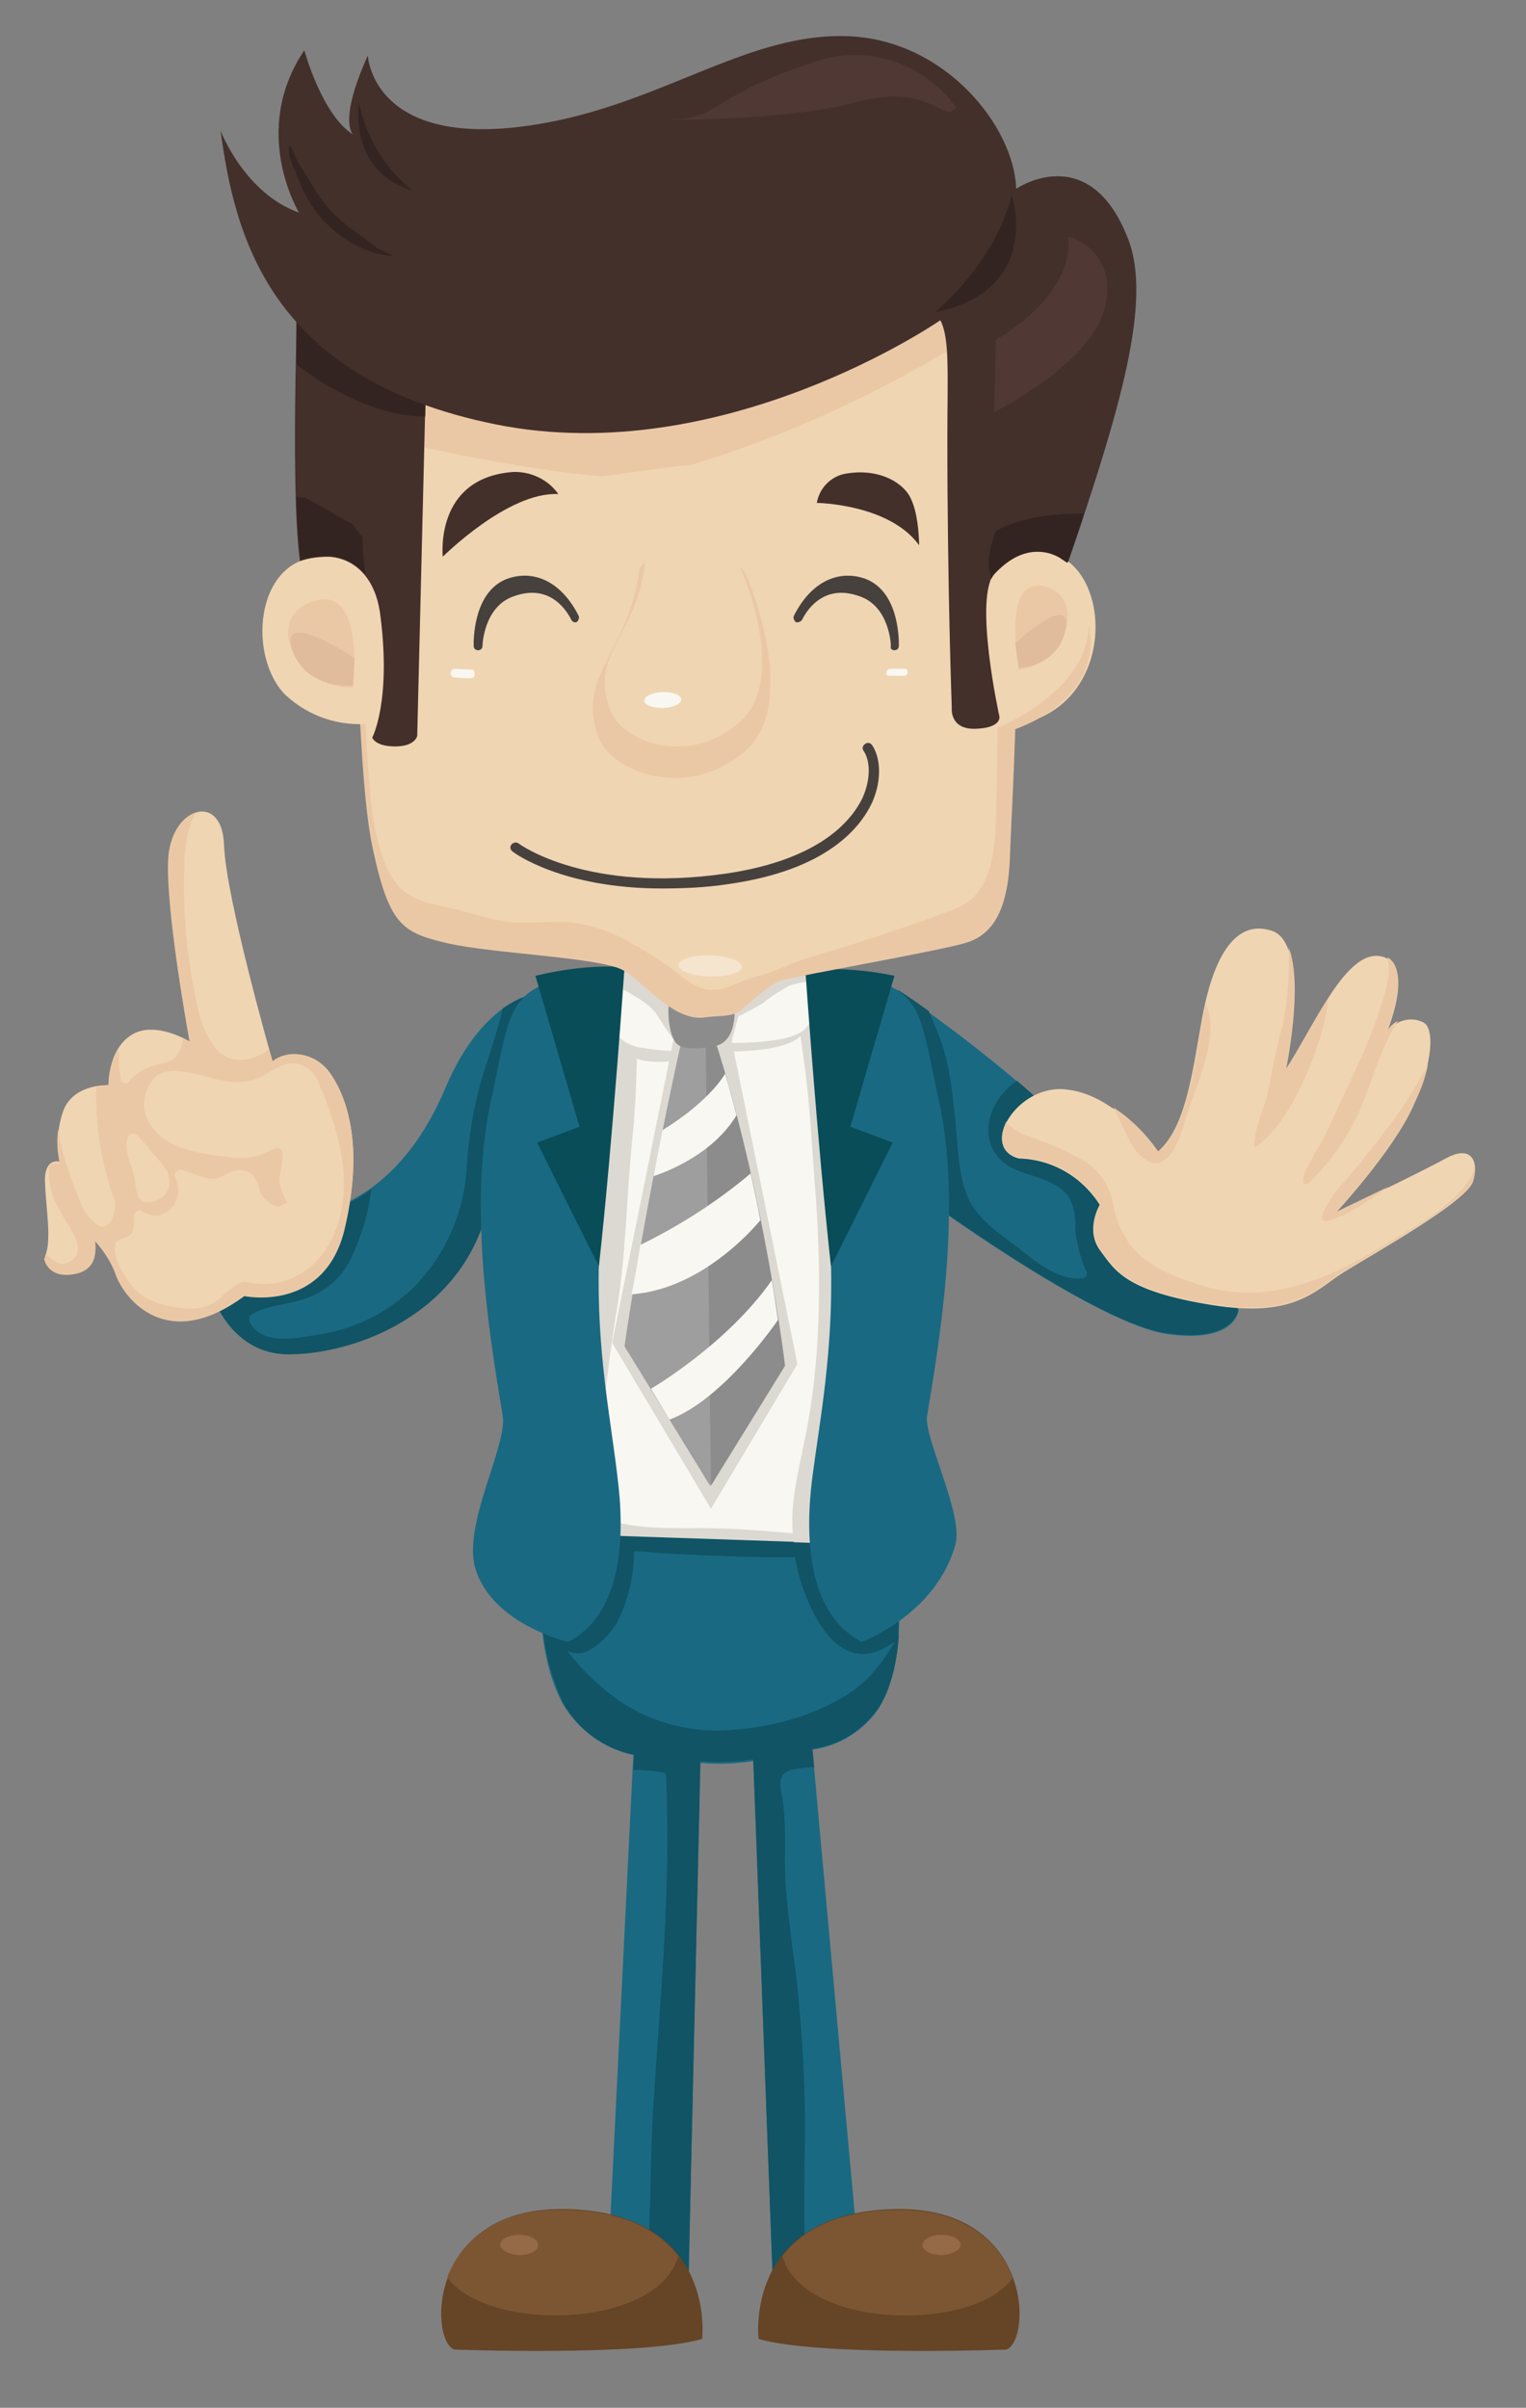 <?xml version="1.0" encoding="utf-8"?>
<!-- Generator: Adobe Illustrator 20.1.0, SVG Export Plug-In . SVG Version: 6.00 Build 0)  -->
<svg version="1.1" id="Capa_1" xmlns="http://www.w3.org/2000/svg" xmlns:xlink="http://www.w3.org/1999/xlink" x="0px" y="0px"
	 viewBox="0 0 173 272.9" style="enable-background:new 0 0 173 272.9;" xml:space="preserve">
<rect x="0" y="0" width="173" height="272.9" fill="#808080" stroke="none"/>
<style type="text/css">
	.st0{fill:#196982;}
	.st1{fill:#105465;}
	.st2{fill:#F0D5B3;}
	.st3{fill:#EBC8A5;}
	.st4{fill:#664426;}
	.st5{fill:#7C5632;}
	.st6{fill:#956A47;}
	.st7{fill:#F9F7F1;}
	.st8{fill:#DCD9D2;}
	.st9{fill:#9E9E9E;}
	.st10{fill:#8C8C8C;}
	.st11{fill:#094D58;}
	.st12{fill:#43302B;}
	.st13{fill:#332422;}
	.st14{fill:#E0BB9C;}
	.st15{fill:#F5E4CE;}
	.st16{fill:#503835;}
	.st17{fill:#47413E;}
</style>
<title>perdoc</title>
<path class="st0" d="M60.3,112.7c0,0-5.7,0.9-9.8,10.6s-10.3,13.8-17,14.8l-9.8,7.7c0,0,1.9,7.8,9.2,7.6c7.3-0.1,19.7-4.5,22.4-17
	C58.1,123.9,60.3,112.7,60.3,112.7z"/>
<path class="st1" d="M57,114.3c-0.6,2.6-1.5,5.1-2.3,7.7c-1,3.4-1.6,6.9-1.8,10.5c-0.3,5-2.4,9.7-5.9,13.3c-3,3-6.9,4.9-11.1,5.5
	c-2.3,0.4-6.4,1.2-7.6-1.5c-0.1-0.3-0.1-0.6,0.2-0.8c1.7-1,3.6-1.1,5.4-1.6c2.7-0.7,4.9-2.5,6-5c1.1-2.4,1.9-5,2.2-7.6
	c-2.5,1.8-5.4,3-8.5,3.4l-9.8,7.7c0,0,1.9,7.8,9.2,7.6c7.3-0.1,19.6-4.5,22.4-17c2.8-12.5,5-23.7,5-23.7C59.1,113,58,113.6,57,114.3
	z"/>
<path class="st0" d="M101.9,112.4c0,0,15,9.8,25.5,22l13,14.2c0,0-0.4,3.7-8.1,2.6c-7.7-1.1-26-14.3-26-14.3L101.9,112.4z"/>
<path class="st1" d="M127.4,134.4c-3.7-4.3-7.8-8.2-12.1-11.9c-3.9,2.6-4.9,8.4,0.4,10.3c1.7,0.6,4.7,1.3,5.6,3.1
	c0.5,1.1,0.7,2.3,0.6,3.5c0.2,1.7,0.6,3.3,1.3,4.8c0.1,0.3-0.1,0.6-0.4,0.7c-0.1,0-0.1,0-0.2,0c-2.7,0.2-5.2-1.9-7.2-3.5
	c-2-1.5-4.3-3-5.5-5.3c-1.4-2.8-1.3-6.9-1.7-10c-0.3-2.8-0.6-5.7-1.6-8.3c-0.4-1.1-0.9-2.1-1.3-3.2c-2.2-1.6-3.5-2.4-3.5-2.4
	l4.5,24.6c0,0,18.3,13.3,26,14.3c7.7,1.1,8.1-2.7,8.1-2.7L127.4,134.4z"/>
<path class="st2" d="M115.5,131.3c3.8,0.1,7.2,2.1,9.2,5.3c0,0-1.7,2.8,0,5.1s2.8,4.6,12.6,6.2s12-1.9,15.2-3.8
	c3.2-2,13.8-7.9,14.5-10.2c0.7-2.3-0.2-4.2-3.1-2.6c-2.9,1.6-12.5,6.2-12.5,6.2s6.5-7,8.8-12.1c2.3-5.1,2.4-8.8,1.2-9.5
	c-1.5-0.8-3.4-0.2-4.2,1.3c0,0,0,0.1-0.1,0.1c0,0,3.5-8-0.5-8.9c-4-0.9-7.6,7.9-10.9,12.9c0,0,3-14.3-1.5-15.8
	c-4.5-1.5-6.8,3.8-7.9,9.8c-1.1,6-1.8,12.5-5.1,15.3c0,0-4.6-6.5-10.2-7.1C115.4,122.7,110.9,130.1,115.5,131.3z"/>
<path class="st3" d="M156.6,113.8c-1.4,4.7-3.7,9-5.7,13.4c-0.8,1.9-1.9,3.5-2.8,5.3c-0.5,1-0.6,2.5,0.7,1.2c0.4-0.4,0.7-0.8,1-1.1
	c1.7-1.9,3.1-4.1,4.2-6.4c1.4-3,2.5-7.5,4.5-10.5c-0.6,0.3-1.1,0.8-1.4,1.4c0,0,3-7,0.2-8.6C157.7,110.2,157.2,112.1,156.6,113.8z"
	/>
<path class="st3" d="M161.9,120.6c-1.7,3.3-3.8,6.3-6.1,9.2c-1.3,1.6-2.6,3.3-4,4.8c-0.4,0.4-3.4,4.5-1,3.7c2.3-0.7,4.5-2.3,6.6-3.8
	c-3.1,1.5-6,2.9-6,2.9s6.5-7,8.8-12.1C161,123.8,161.6,122.2,161.9,120.6z"/>
<path class="st3" d="M157.1,141c-6.5,4-13.5,7.1-21.2,4.6c-2.8-0.9-6.1-2.2-7.9-4.7c-0.8-1.2-1.4-2.5-1.7-3.9
	c-0.3-2.4-1.7-4.6-3.9-5.7c-1.8-1-3.7-1.8-5.7-2.5c-0.8-0.2-1.6-0.7-2.3-1.3c-0.1-0.1-0.2-0.3-0.3-0.4c-0.9,1.8-0.7,3.6,1.4,4.1
	c3.8,0.1,7.2,2.1,9.2,5.3c0,0-1.7,2.8,0,5.1s2.8,4.6,12.6,6.2c9.8,1.6,12-1.9,15.2-3.8c3.2-2,13.8-7.9,14.5-10.2
	c0.1-0.4,0.2-0.9,0.2-1.3C165.7,136.3,160.2,139.1,157.1,141z"/>
<path class="st3" d="M126.2,125.5c1,1.7,1.6,3.9,2.9,5.3c2.9,3,4.5-1.2,5.1-3.3c1-3.4,2.7-6.8,3-10.3c0.1-1.1,0-2.3-0.5-3.4
	c-0.1,0.5-0.2,1-0.3,1.4c-1.1,6-1.8,12.5-5.1,15.3C129.9,128.5,128.2,126.8,126.2,125.5L126.2,125.5z"/>
<path class="st3" d="M145.8,121.2c0,0,2-9.5,0.3-13.8c0.1,2.8-0.1,5.6-0.6,8.4c-0.7,2.5-1.2,5.1-1.7,7.7c-0.4,2-1.7,4.4-1.6,6.6
	c3.5-2.3,6-8.1,7.2-11.7c0.6-1.7,1-3.5,1.2-5.3C149,115.7,147.4,118.8,145.8,121.2z"/>
<path class="st0" d="M61.8,173.9c0,0-2.1,11.7,2,19.2c1.7,2.9,4.6,5.1,8,5.8l-3.1,62.5l9.2,3.9l1.5-65.5c2,0.2,4,0.1,6-0.2l2.4,64.1
	l6.7-4.7l2.9-2.6l-5.3-58.1c3.1-0.4,5.9-2.2,7.6-4.8c2.3-3.8,2.9-10.2,1.5-18.5L61.8,173.9z"/>
<path class="st1" d="M92.9,184c1.7,2.7,4.2,4.5,7.3,2.8c0.6-0.3,1.1-0.6,1.6-1c0.2-3.6,0-7.3-0.6-10.8l-11.3-0.3
	C90.2,178,91.2,181.2,92.9,184z"/>
<path class="st1" d="M61.5,184.5c1.4,1.6,3.3,4,5.7,2.3c1.2-0.8,2.1-1.8,2.8-3c1.5-3,2.1-6.3,1.8-9.7l-10-0.3
	C61.3,177.3,61.2,180.9,61.5,184.5L61.5,184.5z"/>
<path class="st1" d="M96.6,191.7c-4.1,2.8-9.4,4.2-14.3,4.4c-5.2,0.3-10.4-1.5-14.2-5c-2.1-1.7-3.9-3.9-5.2-6.2
	c-0.5-0.5-0.9-0.9-1.4-1.4c0.1,3.3,1,6.6,2.4,9.6c1.7,3,4.6,5.1,8,5.8l-0.1,1.7c1.2,0,2.3,0.1,3.5,0.3c0.1,0,0.2,0.2,0.2,0.3
	c0.6,12.3-0.6,24.7-1.4,37c-0.4,6.2-0.3,12.5-0.7,18.8c-0.1,2-0.2,4.1-0.3,6.1l4.8,2l1.5-65.5c2,0.2,4,0.1,6-0.2l2.4,64.1l4-2.8
	c-0.8-5.3-0.6-10.7-0.6-16c0.2-7.1-0.2-14.2-1-21.3c-0.5-3.6-1-7.2-1.2-10.8c-0.1-3,0.2-6.3-0.4-9.3c-0.3-1.5-0.2-2.5,1.5-2.8
	c0.7-0.1,1.5-0.2,2.2-0.2l-0.2-2.1c3.1-0.4,5.9-2.2,7.6-4.8c1.2-2,2-4.8,2.2-8.1C100.5,187.8,98.9,190.1,96.6,191.7z"/>
<path class="st1" d="M61.9,173l-0.2,2.5c0,0,6-0.1,12.8,0.5c2.6,0.2,10.4,0.5,13,0.5c4.8-0.1,11.6,0.5,13.9-0.6l-0.2-1.9
	C101.1,174,79.1,169.8,61.9,173z"/>
<path class="st4" d="M51.5,266.3c0,0,21.2,0.8,28.1-1.2c0,0,1.7-13.9-14.7-14.7C48.5,249.6,48.6,265.2,51.5,266.3z"/>
<path class="st5" d="M76.9,255.7c-2.1-2.7-5.7-4.9-12-5.2c-8.5-0.5-12.6,3.5-14.2,7.6C55.2,264.4,74.6,264,76.9,255.7z"/>
<path class="st6" d="M61,254.5c0,0.6-1,1.1-2.2,1.1c-1.2-0.1-2.1-0.6-2.1-1.2c0-0.6,1-1.1,2.2-1.1C60.1,253.3,61,253.8,61,254.5z"/>
<path class="st4" d="M114.1,266.3c0,0-21.2,0.8-28.1-1.2c0,0-1.7-13.9,14.7-14.7C117.1,249.6,117,265.2,114.1,266.3z"/>
<path class="st5" d="M88.7,255.7c2.1-2.7,5.7-4.9,12-5.2c8.5-0.4,12.6,3.6,14.1,7.7C110.4,264.4,91,264,88.7,255.7z"/>
<path class="st6" d="M104.6,254.5c0,0.6,1,1.1,2.2,1.1c1.2-0.1,2.1-0.6,2.1-1.2c0-0.6-1-1.1-2.2-1.1
	C105.5,253.3,104.6,253.8,104.6,254.5z"/>
<path class="st7" d="M63.9,116.3c0,0,6.8-2.8,30.4-1.3c0,0,4.9,0.5,5.7,4.1c0.5,2.1-1,20.4,2.5,37.7c2.2,10.8-3,17.5-3,17.5
	l-37.6-0.4c0,0-3.6-28.4-2.6-45.6C59.6,121.4,62.1,116.2,63.9,116.3z"/>
<path class="st8" d="M91.3,121.4c0.6,4.8,0.8,9.6,1.2,14.4c0.6,9,0.6,18.6-1.3,27.5c-0.8,4.1-1.8,7.6-1.2,11.5l11.3,0.4
	c0,0,3.4-7.5,1.2-18.3c-3.5-17.3-2-35.6-2.5-37.7c-0.8-3.6-5.7-4.1-5.7-4.1c-1.4-0.1-2.7-0.2-3.9-0.2C90.7,117,91,119.2,91.3,121.4z
	"/>
<path class="st8" d="M62.9,173.8c1.3-1.8,2.3-3.7,3.1-5.7c2.6-6.1,2.7-12.5,3.8-18.9c1.2-6.7,1.2-13.5,1.9-20.3
	c0.5-4.7,0.5-9.4,0.6-14c-6.2,0.5-8.4,1.4-8.4,1.4c-1.8-0.1-4.3,5.1-4.7,11.9c-1,17.2,2.6,45.6,2.6,45.6H62.9z"/>
<path class="st8" d="M90.1,173.8c-3.5-0.3-7-0.6-10.5-0.6c-3,0-6,0.1-9-0.5c-5.7-1.2-7.6-5-7.9-10.6c-0.4-7.6-0.8-15.3-1.2-22.9
	c-0.2-3.2,0-7.1-1.6-10c-0.2-0.3-0.4-0.6-0.6-0.9c-1,17.2,2.6,45.5,2.6,45.5l38.4,1.3c0,0,0.1-0.3,0.3-0.8
	C97.1,174.3,93.6,174.1,90.1,173.8z"/>
<path class="st8" d="M70.3,110c0,0-1,6.3-0.6,7.5c0.5,1.4,1.7,2.4,3.2,2.7c4.1,0.7,5.7-1.1,5.7-1.1l0.2-2.2L70.3,110z"/>
<path class="st7" d="M69.8,108.5c0,0-1,6.3-0.6,7.5c0.5,1.4,1.7,2.4,3.2,2.7c4.1,0.7,5.4,0.3,5.4,0.3l1-4.3L69.8,108.5z"/>
<path class="st8" d="M74.6,115.2c0.8,1.3,1.7,2.6,2.7,3.8c0.1,0,0.3,0,0.4-0.1l1-4.3l-8.9-6.2c0,0-0.2,1.3-0.4,2.9
	C71.1,112.6,73.5,113.4,74.6,115.2z"/>
<path class="st8" d="M92.1,111.1c0,0-0.5,5.2-0.9,5.8c-0.4,0.5-1.2,2.3-9.3,2.3l1.6-6.4L92.1,111.1z"/>
<path class="st7" d="M92.7,110.1c0,0-0.5,5.2-0.9,5.8s-0.8,2.3-8.9,2.3l1.7-6.4L92.7,110.1z"/>
<path class="st8" d="M86.5,113.7c0.9-0.8,2-1.4,3-2c1-0.3,2.1-0.5,3.1-0.5c0.1-0.7,0.1-1.2,0.1-1.2l-8.1,1.7l-0.9,3.5
	C84.6,114.8,85.6,114.2,86.5,113.7z"/>
<polygon class="st8" points="76.4,117.6 69.4,152.2 80.6,171 90.4,154.6 82.9,117.7 "/>
<path class="st9" d="M77.3,117.8c0,0-4.1,18.1-6.5,34.8l9.7,15.8l8.4-13.6c0,0-2.3-19.7-7.9-37L77.3,117.8z"/>
<path class="st10" d="M81,117.7h-0.6l-0.4,0.3l0.6,50.4l8.4-13.6C89,154.7,86.6,135,81,117.7z"/>
<path class="st7" d="M82.2,121.7L82.2,121.7c0,0-1.6,3-7.1,6.4c-0.3,1.6-0.7,3.4-1,5.2l0,0c0,0,6.4-1.9,9.4-6.9
	C83.1,124.9,82.7,123.3,82.2,121.7z"/>
<path class="st7" d="M86.2,138.3L86.2,138.3c-0.3-1.7-0.7-3.4-1.1-5.3l0,0c-3.8,3.2-8,5.9-12.5,8.1l0,0c-0.3,1.8-0.6,3.7-1,5.6
	C80,146.1,86.2,138.3,86.2,138.3z"/>
<path class="st7" d="M75.9,160.9c6.2-2.3,12.3-11.3,12.3-11.3l0,0c-0.2-1.3-0.4-2.8-0.7-4.5l0,0c-5.1,7.3-13.7,12.3-13.7,12.3
	L75.9,160.9z"/>
<path class="st10" d="M75.9,113.5c-0.3,0.9-0.1,4.4,1.1,5c0.7,0.4,2.2,0.4,3.9,0.1c3.1-0.5,2.3-5.4,2.3-5.4L75.9,113.5z"/>
<path class="st0" d="M91.3,109.7c0,0,2.6,23,2.9,33.2c0.3,10.2-1.3,18.3-2.1,24.5c-0.8,6.2-0.8,15.4,5.6,18.7c0,0,8.4-3.1,10.6-11
	c1-3.4-3.6-12.2-3.2-14.6c1.3-7.9,4-23.3,1.4-35.5C103.8,112.9,105.2,111.4,91.3,109.7z"/>
<path class="st11" d="M96.4,127.7l4.8,1.8c0,0-6.8,13.7-7,14c-1.6-14.6-2.9-33.6-2.9-33.6c3.4-0.2,6.8,0,10.1,0.7L96.4,127.7z"/>
<path class="st0" d="M70.8,109.7c0,0-2.6,23-2.9,33.2c-0.3,10.2,1.4,18.3,2.1,24.5c0.8,6.2,0.8,15.4-5.6,18.7c0,0-8.6-2-10.5-8.3
	c-1.5-4.9,3.6-13.9,3.1-17.3c-1.3-7.9-4-23.3-1.4-35.5C58.3,112.9,56.9,111.4,70.8,109.7z"/>
<path class="st11" d="M65.7,127.7l-4.8,1.8c0,0,6.8,13.7,7,14c1.6-14.6,2.9-33.9,2.9-33.9c-3.4-0.2-6.8,0.2-10.1,1L65.7,127.7z"/>
<path class="st2" d="M10.7,140.3c1.1,1.2,2,2.6,2.5,4.1c1,2.5,5.7,8.7,14.5,2.2c0,0,8.9,1.9,11.3-7.3c2.3-9.1,0.4-14.7-1.4-17.4
	c-1.7-2.7-5-3-6.7-1.6c0,0-5.3-18.5-5.5-24.5s-5.7-4.4-6.2,1.1c-0.5,5.5,2.4,21.2,2.4,21.2s-4-2.5-6.7-0.8s-2.6,5.7-2.6,5.7
	s-3.7-0.2-5,2.6c-0.8,1.9-0.9,4.1-0.4,6.1c0,0-1.9-0.7-1.8,2.3c0.1,3,0.8,6.6,0,8.4c0,0,0.4,2.3,3.5,1.7
	C11.6,143.4,10.7,140.3,10.7,140.3z"/>
<path class="st3" d="M37.6,121.9c-1.7-2.7-5-3-6.7-1.6l-0.4-1.4c-0.3,0.3-0.7,0.5-1.1,0.7c-4.2,1.9-6-1.6-6.9-5
	c-1.2-5.3-1.8-10.8-1.6-16.2c0-2.2,0.3-4.5,1.3-6.3c-1.4,0.4-2.8,2.1-3.1,4.8c-0.5,5.5,2.4,21.2,2.4,21.2s-0.3-0.2-0.8-0.4
	c0,0.8-0.3,1.5-0.8,2.1c-0.5,0.6-1.6,0.7-2.2,0.9c-1.2,0.3-2.3,0.9-3.1,1.9c-0.2,0.2-0.6,0.2-0.8,0c-0.1-0.1-0.1-0.2-0.1-0.3
	c-0.2-1.2-0.3-2.3-0.2-3.5c-0.8,1.3-1.2,2.8-1.2,4.3c-0.5,0-0.9,0-1.4,0.1c-0.1,4.4,0.6,8.8,2.1,12.9c0.3,0.9-0.5,3.8-2,2.7
	c-0.9-0.7-1.6-1.7-2-2.8c-0.7-2-1.6-4-2-6c-0.2-0.7-0.3-1.4-0.4-2c-0.2,1.3-0.1,2.7,0.2,3.9c-0.4-0.1-0.8-0.1-1.2,0.2
	c-0.2,1.4,0.1,2.7,0.6,4c0.5,1,1,1.9,1.6,2.8c0.5,0.9,1.6,2.6,0.7,3.6c-1.1,1.3-2.3,0.7-3.3-0.4c0,0.2-0.1,0.4-0.2,0.6
	c0,0,0.4,2.3,3.5,1.7s2.2-3.8,2.2-3.8c1.1,1.2,2,2.6,2.5,4.1c1,2.5,5.7,8.7,14.5,2.2c0,0,8.9,1.9,11.3-7.3
	C41.3,130.2,39.4,124.6,37.6,121.9z M14.5,128.9c0.1-0.3,0.4-0.5,0.7-0.4c0.1,0,0.2,0.1,0.3,0.1c0.6,0.6,1.1,1.2,1.6,1.9
	c0.7,0.7,1.3,1.4,1.8,2.2c0.4,0.8,0.4,1.8-0.1,2.6c-0.6,0.7-1.5,1.1-2.5,0.9c-1-0.4-0.9-2.1-1.1-3C14.8,131.7,14,130.3,14.5,128.9
	L14.5,128.9z M37.9,139.8c-1.7,4.1-5.6,6.5-9.9,5.5c-1.1-0.3-2.7,1.7-3.7,2.3c-1,0.6-2.1,0.8-3.2,0.7c-2.2-0.2-4.6-0.7-6.1-2.5
	c-0.9-1.2-2.3-3.2-1.9-4.8c0.1-0.3,0.4-0.5,0.7-0.6c1.5-0.2,1.4-1.4,1.4-2.6c0-0.3,0.3-0.6,0.6-0.6c0.1,0,0.2,0,0.3,0.1
	c2.6,1.6,5-1.3,3.8-3.8c-0.2-0.3-0.1-0.6,0.2-0.8c0.1-0.1,0.3-0.1,0.4-0.1c1.2,0.2,3.2,1.4,4.3,0.9c0.6-0.3,1.2-0.6,1.8-0.8
	c0.7-0.2,1.5,0,2.1,0.5c0.3,0.5,0.6,1,0.7,1.6c0.3,1,1.2,1.8,2.2,2l1-0.5c-0.5-0.8-0.9-1.7-0.9-2.7c0-1.1,1.3-4.4-1.1-3.2
	c-1.3,0.7-2.7,1-4.2,0.8c-2.5-0.3-6.4-0.7-8.4-2.6c-2-1.9-2.2-4.2-0.6-6.3c1.5-1.9,5.6-0.3,7.4,0.1c2.1,0.4,3.7,0.4,5.6-0.8
	c0.5-0.3,1-0.6,1.5-0.8c0.9-0.4,1.9-0.3,2.7,0.1c0.9,0.5,1.5,1.4,1.7,2.4c0.1,0.1,0.2,0.2,0.2,0.3C38.6,128.9,40.1,134.5,37.9,139.8
	L37.9,139.8z"/>
<path class="st3" d="M40.2,58.2c0,0,0.1,28.7,2,37.7s3.4,9.8,8.5,11s17.5,1.6,20,3.1s5.8,5.9,9.3,5.3c1.4-0.2,3,0,4-0.8
	c1.4-1.2,3.5-3.1,4.7-3.4c2.1-0.6,18.3-3.4,21-4.3c2.7-0.9,4.6-3.4,4.8-9.8c0.2-6.4,2-32.4-0.7-44.9c-2.7-12.5-4.4-22.8-12.3-27.6
	C99,22.2,40,5.5,40.2,58.2z"/>
<path class="st2" d="M112.8,82.4c13-0.2,13.8-15.5,7.8-19.1s-10,4-10,4L112.8,82.4z"/>
<path class="st2" d="M42.1,82c-3.6,0.4-7.1-0.8-9.7-3.2c-4.3-4.2-3.6-15.3,3.8-15.7c7.4-0.4,7,8,7,8L42.1,82z"/>
<path class="st2" d="M41.9,54.5c0,0-1.2,16.9-0.4,28.8c0.2,3.6,0.5,8,0.9,10c1.7,8.9,4.5,8.6,9.4,9.8c1.7,0.4,3.5,1,5.2,1.3
	c2.3,0.4,4.8,0,7.2,0.1c2.5,0.2,5,1,7.2,2.3c1.7,0.9,3.3,2,4.9,3.1c1.5,1.1,2.5,2.2,4.4,2.3c1.9,0,3.2-1.1,5-1.5
	c2.1-0.5,4-1.6,6.1-2.2c8.6-2.5,15.5-5.1,16.5-5.5c2.6-1,4.4-3.4,4.6-9.8c0.2-6.4,0.7-32.4-1.8-44.9c-2.6-12.5-3-22.8-10.5-27.6
	C98.3,18.5,41.7,1.9,41.9,54.5z"/>
<path class="st3" d="M78.4,52.7c10.8-3.3,21.2-8.1,30.8-14c-1.5-8-3.2-14.4-8.7-17.9c-2.2-2.3-55-17.8-58.5,28.6
	c8.7,1.9,17.3,3.8,26.2,4.6C71.5,53.6,75,53,78.4,52.7z"/>
<path class="st12" d="M33.9,29.3c0,0-1.1,25.1,0.1,34.3c1.1-0.4,2.3-0.5,3.4-0.5c1.7,0.1,5,1.3,5.7,6.5c1.3,9.9-0.9,14-0.9,14
	s0.3,1,2.6,1c2.3,0,2.5-1.2,2.5-1.2l1.2-49.1L33.9,29.3z"/>
<path class="st13" d="M41.4,65.1c-0.1-1.3-0.3-2.6-0.3-4.2c-0.4-0.5-0.8-1-1.1-1.5c-1.9-0.9-3.6-2.1-5.4-3c-0.3,0-0.7,0-1-0.1
	c0,2.4,0.2,4.8,0.5,7.2c1.1-0.4,2.3-0.5,3.4-0.5C39,63.2,40.4,63.9,41.4,65.1z"/>
<path class="st13" d="M33.6,33.9v7.4c0,0,7.3,6,14.6,5.9l0.2-6.4L33.6,33.9z"/>
<path class="st12" d="M41.7,6.3c0,0,0.5,11.3,20.3,7.6c13.5-2.5,23-10.2,34.1-9.8s18.9,10.3,19.1,17.3c0,0,8.3-5.7,12.7,5.7
	c2.7,7-0.8,19-6.8,36.6c-0.3-0.2-0.6-0.4-1-0.6c-1.4-0.7-4.2-1.4-7.3,1.8c-2.5,2.7,0.5,16.3,0.5,16.3s0.3,1.3-2.7,1.4
	s-2.7-2.4-2.7-2.4s-0.5-13.6-0.5-30.5c0-7.1,0.3-11.4-0.8-13.4c0,0-24.6,17-50.4,11.8S26.6,26.5,25,14.8c0,0,2.7,7.1,8.9,9.3
	c0,0-5.6-9.2,0.6-18.4c0,0,2,7.4,5.6,9.6C40,15.3,38.3,13.8,41.7,6.3z"/>
<path class="st13" d="M122.9,58.2c-3.6,0-6.9,0.4-9.9,1.9l-0.2,0.3c-0.5,1.5-1.1,3.4-0.4,5.2l0,0c0.1-0.2,0.2-0.4,0.4-0.6
	c3.1-3.3,5.9-2.6,7.3-1.8c0.3,0.2,0.6,0.4,0.9,0.6C121.7,61.8,122.4,60,122.9,58.2L122.9,58.2z"/>
<path class="st12" d="M63.3,56c-1.2-1.7-3.2-2.6-5.2-2.5c-8.9,0.7-7.9,9.6-7.9,9.6S57.6,55.7,63.3,56z"/>
<path class="st12" d="M95.8,53.7c-1.6,0.3-2.9,1.6-3.2,3.3c0,0,8.2,0.1,11.6,4.8c0,0,0-3.3-0.9-5.2C102.5,54.7,99.6,53,95.8,53.7z"
	/>
<path class="st3" d="M115.5,75.9c0,0-2.1-10.9,3.1-9.4c3.2,1,2.9,4.7,1.1,7C118.8,74.8,117.2,75.7,115.5,75.9z"/>
<path class="st14" d="M115.5,75.7l-0.4-2.8c0,0,6.5-6,5.7-1.6C120,75.6,115.5,75.7,115.5,75.7z"/>
<path class="st3" d="M40,77.9c0,0,1.5-12-4.7-9.7c-3.8,1.4-3,5.4-0.7,7.7C36.1,77.3,38,78,40,77.9z"/>
<path class="st14" d="M40,77.7l0.2-3.1c0,0-8.5-5.7-7.1-1.1C34.5,78.2,40,77.7,40,77.7z"/>
<ellipse transform="matrix(3.088736e-02 -1 1 3.088736e-02 -31.477 186.598)" class="st15" cx="80.5" cy="109.5" rx="1.2" ry="3.6"/>
<path class="st3" d="M114.4,82.9l-1.3-0.4c0,0,10.3-4.2,10.3-11.6C123.4,70.8,126,78.9,114.4,82.9z"/>
<path class="st13" d="M32.8,16.6c-0.3,1,0.7,2.8,1,3.6c0.5,1.4,1.2,2.7,2.1,3.9c1.8,2.3,4.3,4,7.1,4.7c0.5,0.1,1,0.2,1.5,0.2
	c-0.5-0.3-1-0.6-1.6-0.8c-0.6-0.4-1.1-0.8-1.6-1.2c-1.3-0.9-2.6-1.9-3.7-3c-1-1.1-1.9-2.4-2.6-3.7c-0.6-1-1.3-1.9-1.7-3
	c-0.1-0.3-0.3-0.6-0.4-0.9C32.9,16.4,32.9,16.5,32.8,16.6z"/>
<path class="st13" d="M40.7,11.6c0,0-1.3,7.9,6.1,10C43.7,19.2,41.5,15.6,40.7,11.6z"/>
<path class="st13" d="M114.7,22.1c0,0,3.6,10.8-8.7,13.3C106,35.3,112.6,30.2,114.7,22.1z"/>
<path class="st16" d="M108.4,12.2C104.7,7,98,4.9,92.1,7.1c-10.8,3.5-10.7,6.2-15.2,6.4c-4.5,0.1,11.5,0.4,20.1-1.9
	S106.9,14.1,108.4,12.2z"/>
<path class="st16" d="M112.9,38.5c0,0,8.9-4.8,8.2-11.7c0,0,5.6,1.4,4.2,7.9s-12.6,12-12.6,12L112.9,38.5z"/>
<path class="st7" d="M53.8,76.4c0,0.3-0.2,0.5-0.5,0.5c0,0,0,0,0,0l-1.7-0.1c-0.3,0-0.5-0.2-0.5-0.5c0,0,0,0,0,0l0,0
	c0-0.3,0.2-0.5,0.5-0.5c0,0,0,0,0,0l1.8,0.1C53.6,75.8,53.8,76,53.8,76.4C53.8,76.3,53.8,76.3,53.8,76.4L53.8,76.4z"/>
<path class="st7" d="M102.9,76.2c0,0.2-0.2,0.4-0.4,0.4c0,0,0,0,0,0l-1.7,0c-0.2,0-0.4-0.2-0.3-0.4l0,0c0-0.2,0.2-0.4,0.4-0.4l1.7,0
	C102.8,75.8,102.9,76,102.9,76.2z"/>
<path class="st3" d="M84.5,64.9c0,0,6.5,14.7-0.1,20.3s-15.1,2.3-16.6-1.7c-2.5-7.1,3.5-9.4,4.7-19.1c1.4-1.7,3.4-2.6,5.6-2.6
	C81.9,61.7,84.5,64.9,84.5,64.9z"/>
<path class="st2" d="M83.9,64.3c0,0,5.7,12.5-0.1,17.6c-5.9,5.1-13.5,2.1-14.7-1.6c-2.2-6.5,3.1-8,4.1-16.9c1.4-1.3,3.2-2,5.1-2
	C81.6,61.4,83.9,64.3,83.9,64.3z"/>
<ellipse transform="matrix(1 -3.053851e-02 3.053851e-02 1 -2.387 2.332)" class="st7" cx="75.1" cy="79.3" rx="2.1" ry="0.9"/>
<path class="st17" d="M54.2,73.7c-0.3,0-0.5-0.2-0.5-0.5c0-0.2-0.2-6.1,3.8-7.6c3.1-1.1,6.2,0.4,8.1,4.2c0.1,0.2,0,0.5-0.2,0.7
	c-0.2,0.1-0.5,0-0.6-0.2c-0.8-1.6-2.8-4.1-6.6-2.7c-3.4,1.2-3.5,5.6-3.5,5.6C54.7,73.5,54.5,73.7,54.2,73.7
	C54.2,73.7,54.2,73.7,54.2,73.7L54.2,73.7z"/>
<path class="st17" d="M101.4,73.7c0.3,0,0.5-0.2,0.5-0.5c0-0.2,0.2-6.1-3.8-7.6c-3.1-1.1-6.2,0.4-8.1,4.2c-0.1,0.2,0,0.5,0.2,0.7
	c0.2,0.1,0.5,0,0.7-0.2c0.8-1.6,2.8-4.1,6.6-2.7c3.4,1.2,3.5,5.6,3.5,5.6C100.9,73.5,101.1,73.7,101.4,73.7
	C101.4,73.7,101.4,73.7,101.4,73.7L101.4,73.7z"/>
<path class="st17" d="M75,100.7c-11.2,0-16.7-4-16.9-4.2c-0.3-0.2-0.3-0.6-0.1-0.8c0.2-0.2,0.5-0.3,0.8-0.1
	c0.1,0.1,7.8,5.7,23.6,3.4c10.7-1.6,14.2-6.1,15.4-8.6c1-2.3,0.8-4.3,0.1-5.3c-0.2-0.3-0.1-0.6,0.2-0.8c0.3-0.2,0.6-0.1,0.8,0.2
	c0.8,1.2,1.2,3.6,0,6.4c-1.3,2.8-5,7.7-16.3,9.3C80,100.6,77.5,100.7,75,100.7z"/>
</svg>
